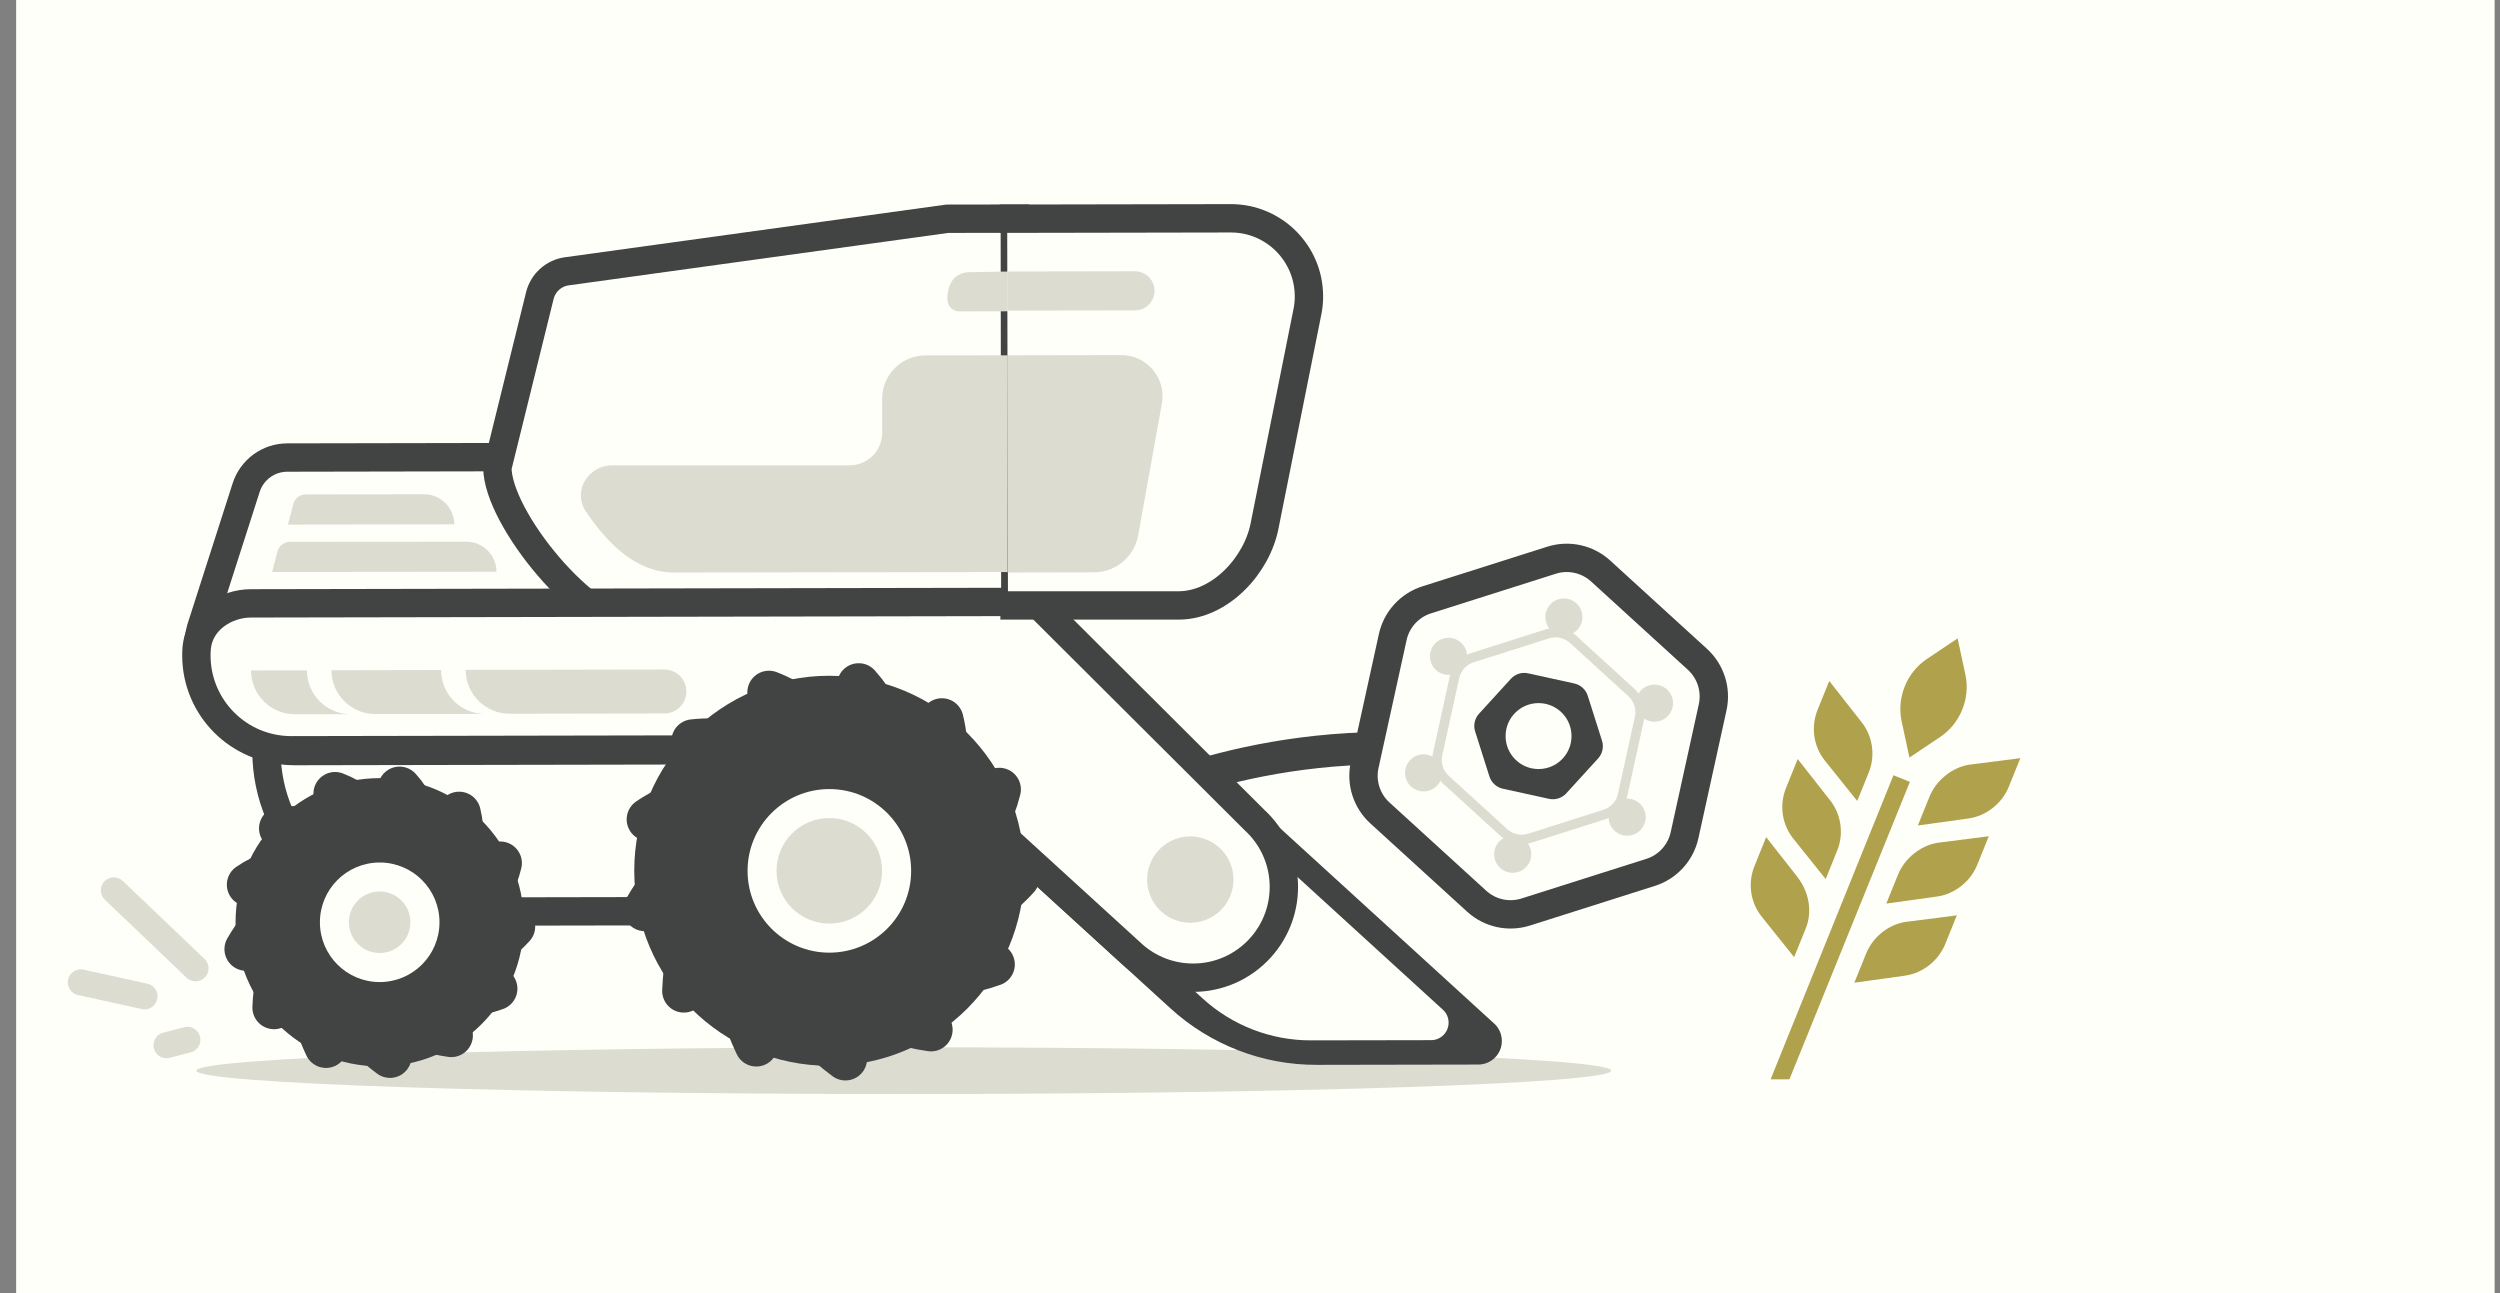 <svg width="116" height="60" viewBox="0 0 116 60" fill="none" xmlns="http://www.w3.org/2000/svg">
<rect x="0" y="0" width="116" height="60" fill="#808080" stroke="none"/>
<rect width="115" height="60" transform="translate(0.75)" fill="#FFFFFA"/>
<path d="M74.76 49.679C74.76 50.278 60.063 50.764 41.934 50.764C23.806 50.764 9.109 50.278 9.109 49.679C9.109 49.08 23.806 48.594 41.934 48.594C60.063 48.594 74.76 49.08 74.76 49.679Z" fill="#DDDCD1"/>
<path d="M53.104 35.294C53.104 35.294 61.742 31.505 71.39 34.395" stroke="#FFFFFA" stroke-width="3.514" stroke-linecap="round"/>
<path d="M53.573 36.705C53.573 36.705 62.21 32.915 71.858 35.805" stroke="#424343" stroke-width="1.506" stroke-linecap="round"/>
<path d="M69.329 47.492L43.087 23.543L42.618 24.056L42.684 24.118L38.555 31.94L38.32 32.197L54.303 46.783C56.159 48.479 58.583 49.417 61.098 49.409L68.592 49.395C69.197 49.394 69.687 48.904 69.686 48.299C69.686 47.991 69.556 47.697 69.329 47.49L69.329 47.492Z" fill="#424343"/>
<path d="M66.95 46.851L46.835 28.492L46.487 28.873L46.536 28.919L43.471 34.725L43.297 34.915L55.797 46.324C57.174 47.583 58.974 48.279 60.84 48.273L66.403 48.263C66.852 48.263 67.216 47.898 67.215 47.449C67.215 47.221 67.118 47.003 66.95 46.849L66.95 46.851Z" fill="#FFFFFA"/>
<path d="M13.021 34.194L12.507 34.195L12.383 34.694L12.383 34.694L12.364 34.773L12.364 34.853C12.372 38.974 15.719 42.308 19.839 42.3L19.839 42.3L34.579 42.272L35.237 42.271L35.235 41.613L35.223 34.81L35.222 34.152L34.564 34.154L13.021 34.194Z" fill="#FFFFFA" stroke="#424343" stroke-width="1.316"/>
<path d="M13.33 21.23C12.459 21.231 11.688 21.794 11.422 22.624L9.326 29.157C8.665 31.552 10.072 34.028 12.467 34.688C12.859 34.796 13.264 34.85 13.67 34.85L38.47 34.803L47.123 28.702L47.557 21.165L13.33 21.23Z" fill="#FFFFFA" stroke="#424343" stroke-width="1.316"/>
<path d="M43.949 10.15L26.303 12.588C25.693 12.672 25.195 13.12 25.048 13.718L23.078 21.695C23.082 24.056 27.229 29.096 29.59 29.091L47.114 29.058L47.087 10.145L43.949 10.15Z" fill="#FFFFFA" stroke="#424343" stroke-width="1.316"/>
<path d="M13.522 34.813L42.629 34.758L42.435 35.059L42.846 35.434L52.523 44.265C52.523 44.266 52.523 44.266 52.523 44.266C53.299 44.975 54.314 45.368 55.367 45.365C56.55 45.365 57.677 44.865 58.472 43.991C60.035 42.277 59.917 39.623 58.212 38.053L48.261 28.134L48.114 27.988L47.91 27.952L47.83 27.938L47.773 27.928L47.715 27.928L11.638 27.996C10.515 27.998 9.238 28.742 9.125 30.088C9.116 30.196 9.111 30.306 9.112 30.418C9.116 32.85 11.09 34.818 13.522 34.813L13.522 34.813Z" fill="#FFFFFA" stroke="#424343" stroke-width="1.316"/>
<path d="M42.939 16.491C41.83 16.492 40.932 17.391 40.932 18.499V20.084C40.932 20.916 40.258 21.59 39.426 21.59H28.415C27.287 21.59 26.551 22.792 27.18 23.727C28.211 25.258 29.542 26.566 31.276 26.566L31.276 26.566L46.749 26.543L46.73 16.488L42.939 16.491Z" fill="#DDDCD1"/>
<path d="M46.372 12.603C46.372 12.603 46.149 12.618 45.01 12.628C43.871 12.638 43.959 13.896 43.959 13.896C43.96 14.202 44.208 14.449 44.514 14.449L44.514 14.449L46.782 14.444L46.778 12.602L46.372 12.603Z" fill="#DDDCD1"/>
<path d="M6.707 46.23L3.747 45.581" stroke="#DDDCD1" stroke-width="1.205" stroke-linecap="round"/>
<path d="M8.697 48.247L7.726 48.499" stroke="#DDDCD1" stroke-width="1.205" stroke-linecap="round"/>
<path d="M9.074 44.931L5.281 41.312" stroke="#DDDCD1" stroke-width="1.205" stroke-linecap="round"/>
<path d="M46.734 10.148L57.108 10.129C59.11 10.125 60.736 11.745 60.739 13.746C60.74 13.964 60.72 14.182 60.682 14.396L58.593 25.051C58.254 26.934 56.617 28.079 54.703 28.082H46.77" fill="#FFFFFA"/>
<path d="M50.758 26.557L46.761 26.565L46.742 16.487L52.028 16.477C53.083 16.475 53.94 17.329 53.942 18.384C53.942 18.498 53.932 18.613 53.911 18.726L52.812 24.838C52.633 25.833 51.769 26.557 50.758 26.557Z" fill="#DDDCD1"/>
<path d="M46.735 12.598L52.662 12.587C53.163 12.586 53.57 12.991 53.571 13.492C53.572 13.993 53.166 14.4 52.665 14.401L46.739 14.412L46.735 12.598L46.735 12.598Z" fill="#DDDCD1"/>
<ellipse cx="2.003" cy="2.003" rx="2.003" ry="2.003" transform="matrix(0.971 0.24 -0.24 0.971 53.766 38.387)" fill="#DDDCD1"/>
<ellipse cx="38.478" cy="40.404" rx="9.049" ry="9.049" fill="#424343"/>
<path d="M46.366 36.628C46.326 36.782 46.284 36.932 46.24 37.077C46.192 37.225 46.132 37.373 46.076 37.515C45.97 37.794 45.844 38.065 45.699 38.327" fill="#424343"/>
<path d="M46.366 36.628C46.326 36.782 46.284 36.932 46.24 37.077C46.192 37.225 46.132 37.373 46.076 37.515C45.97 37.794 45.844 38.065 45.699 38.327" stroke="#424343" stroke-width="2.008" stroke-linecap="round"/>
<path d="M43.703 33.402C43.779 33.705 43.831 34.013 43.859 34.323C43.894 34.62 43.908 34.918 43.902 35.217" fill="#424343"/>
<path d="M43.703 33.402C43.779 33.705 43.831 34.013 43.859 34.323C43.894 34.62 43.908 34.918 43.902 35.217" stroke="#424343" stroke-width="2.008" stroke-linecap="round"/>
<path d="M39.844 31.777C39.948 31.896 40.048 32.016 40.143 32.136C40.237 32.261 40.326 32.393 40.411 32.52C40.58 32.766 40.732 33.023 40.864 33.291" fill="#424343"/>
<path d="M39.844 31.777C39.948 31.896 40.048 32.016 40.143 32.136C40.237 32.261 40.326 32.393 40.411 32.52C40.58 32.766 40.732 33.023 40.864 33.291" stroke="#424343" stroke-width="2.008" stroke-linecap="round"/>
<path d="M35.68 32.125C35.971 32.238 36.254 32.371 36.527 32.523C36.662 32.596 36.791 32.665 36.917 32.743C37.043 32.822 37.168 32.913 37.287 32.999" fill="#424343"/>
<path d="M35.68 32.125C35.971 32.238 36.254 32.371 36.527 32.523C36.662 32.596 36.791 32.665 36.917 32.743C37.043 32.822 37.168 32.913 37.287 32.999" stroke="#424343" stroke-width="2.008" stroke-linecap="round"/>
<path d="M32.158 34.38C32.468 34.345 32.781 34.331 33.093 34.338C33.392 34.337 33.691 34.359 33.987 34.404" fill="#424343"/>
<path d="M32.158 34.38C32.468 34.345 32.781 34.331 33.093 34.338C33.392 34.337 33.691 34.359 33.987 34.404" stroke="#424343" stroke-width="2.008" stroke-linecap="round"/>
<path d="M30.081 38.019C30.338 37.843 30.608 37.685 30.887 37.547C31.022 37.478 31.152 37.412 31.291 37.352C31.429 37.291 31.573 37.241 31.711 37.192" fill="#424343"/>
<path d="M30.081 38.019C30.338 37.843 30.608 37.685 30.887 37.547C31.022 37.478 31.152 37.412 31.291 37.352C31.429 37.291 31.573 37.241 31.711 37.192" stroke="#424343" stroke-width="2.008" stroke-linecap="round"/>
<path d="M29.919 42.202C30.08 41.92 30.25 41.656 30.42 41.408C30.593 41.163 30.782 40.93 30.986 40.71" fill="#424343"/>
<path d="M29.919 42.202C30.08 41.92 30.25 41.656 30.42 41.408C30.593 41.163 30.782 40.93 30.986 40.71" stroke="#424343" stroke-width="2.008" stroke-linecap="round"/>
<path d="M31.729 45.98C31.741 45.656 31.766 45.344 31.799 45.046C31.843 44.749 31.902 44.455 31.977 44.164" fill="#424343"/>
<path d="M31.729 45.98C31.741 45.656 31.766 45.344 31.799 45.046C31.843 44.749 31.902 44.455 31.977 44.164" stroke="#424343" stroke-width="2.008" stroke-linecap="round"/>
<path d="M35.091 48.482C34.952 48.189 34.829 47.9 34.721 47.62C34.62 47.338 34.536 47.05 34.469 46.758" fill="#424343"/>
<path d="M35.091 48.482C34.952 48.189 34.829 47.9 34.721 47.62C34.62 47.338 34.536 47.05 34.469 46.758" stroke="#424343" stroke-width="2.008" stroke-linecap="round"/>
<path d="M39.228 49.129C38.969 48.937 38.727 48.743 38.501 48.547C38.276 48.33 38.067 48.114 37.875 47.898" fill="#424343"/>
<path d="M39.228 49.129C38.969 48.937 38.727 48.743 38.501 48.547C38.276 48.33 38.067 48.114 37.875 47.898" stroke="#424343" stroke-width="2.008" stroke-linecap="round"/>
<path d="M43.198 47.78C42.89 47.738 42.584 47.679 42.282 47.602C41.984 47.518 41.699 47.427 41.43 47.328" fill="#424343"/>
<path d="M43.198 47.78C42.89 47.738 42.584 47.679 42.282 47.602C41.984 47.518 41.699 47.427 41.43 47.328" stroke="#424343" stroke-width="2.008" stroke-linecap="round"/>
<path d="M46.084 44.749C45.791 44.854 45.493 44.943 45.191 45.016C44.886 45.08 44.591 45.13 44.308 45.167" fill="#424343"/>
<path d="M46.084 44.749C45.791 44.854 45.493 44.943 45.191 45.016C44.886 45.08 44.591 45.13 44.308 45.167" stroke="#424343" stroke-width="2.008" stroke-linecap="round"/>
<path d="M47.226 40.727C47.019 40.959 46.796 41.177 46.56 41.379C46.321 41.578 46.087 41.76 45.853 41.924" fill="#424343"/>
<path d="M47.226 40.727C47.019 40.959 46.796 41.177 46.56 41.379C46.321 41.578 46.087 41.76 45.853 41.924" stroke="#424343" stroke-width="2.008" stroke-linecap="round"/>
<ellipse cx="38.482" cy="40.408" rx="3.795" ry="3.795" fill="#FFFFFA"/>
<ellipse cx="38.48" cy="40.406" rx="2.449" ry="2.449" fill="#DDDCD1"/>
<ellipse cx="17.617" cy="42.792" rx="6.687" ry="6.687" fill="#424343"/>
<path d="M23.212 40.049C23.183 40.159 23.153 40.267 23.123 40.371C23.089 40.477 23.046 40.584 23.006 40.686C22.93 40.886 22.84 41.08 22.735 41.267" fill="#424343"/>
<path d="M23.212 40.049C23.183 40.159 23.153 40.267 23.123 40.371C23.089 40.477 23.046 40.584 23.006 40.686C22.93 40.886 22.84 41.08 22.735 41.267" stroke="#424343" stroke-width="2.008" stroke-linecap="round"/>
<path d="M21.305 37.738C21.358 37.955 21.396 38.176 21.416 38.398C21.441 38.611 21.451 38.825 21.447 39.039" fill="#424343"/>
<path d="M21.305 37.738C21.358 37.955 21.396 38.176 21.416 38.398C21.441 38.611 21.451 38.825 21.447 39.039" stroke="#424343" stroke-width="2.008" stroke-linecap="round"/>
<path d="M18.539 36.574C18.614 36.66 18.685 36.746 18.754 36.831C18.821 36.921 18.885 37.015 18.945 37.106C19.067 37.282 19.176 37.467 19.271 37.659" fill="#424343"/>
<path d="M18.539 36.574C18.614 36.66 18.685 36.746 18.754 36.831C18.821 36.921 18.885 37.015 18.945 37.106C19.067 37.282 19.176 37.467 19.271 37.659" stroke="#424343" stroke-width="2.008" stroke-linecap="round"/>
<path d="M15.547 36.824C15.756 36.905 15.959 37 16.154 37.109C16.25 37.161 16.343 37.211 16.433 37.267C16.524 37.323 16.613 37.389 16.699 37.451" fill="#424343"/>
<path d="M15.547 36.824C15.756 36.905 15.959 37 16.154 37.109C16.25 37.161 16.343 37.211 16.433 37.267C16.524 37.323 16.613 37.389 16.699 37.451" stroke="#424343" stroke-width="2.008" stroke-linecap="round"/>
<path d="M13.022 38.437C13.245 38.412 13.468 38.402 13.692 38.407C13.907 38.406 14.121 38.422 14.333 38.455" fill="#424343"/>
<path d="M13.022 38.437C13.245 38.412 13.468 38.402 13.692 38.407C13.907 38.406 14.121 38.422 14.333 38.455" stroke="#424343" stroke-width="2.008" stroke-linecap="round"/>
<path d="M11.529 41.05C11.714 40.924 11.907 40.811 12.108 40.712C12.206 40.663 12.298 40.614 12.396 40.572C12.496 40.53 12.599 40.493 12.698 40.457" fill="#424343"/>
<path d="M11.529 41.05C11.714 40.924 11.907 40.811 12.108 40.712C12.206 40.663 12.298 40.614 12.396 40.572C12.496 40.53 12.599 40.493 12.698 40.457" stroke="#424343" stroke-width="2.008" stroke-linecap="round"/>
<path d="M11.418 44.041C11.534 43.839 11.655 43.65 11.776 43.472C11.9 43.297 12.036 43.13 12.182 42.972" fill="#424343"/>
<path d="M11.418 44.041C11.534 43.839 11.655 43.65 11.776 43.472C11.9 43.297 12.036 43.13 12.182 42.972" stroke="#424343" stroke-width="2.008" stroke-linecap="round"/>
<path d="M12.715 46.751C12.724 46.517 12.741 46.294 12.765 46.081C12.796 45.868 12.838 45.657 12.891 45.449" fill="#424343"/>
<path d="M12.715 46.751C12.724 46.517 12.741 46.294 12.765 46.081C12.796 45.868 12.838 45.657 12.891 45.449" stroke="#424343" stroke-width="2.008" stroke-linecap="round"/>
<path d="M15.125 48.548C15.025 48.337 14.937 48.132 14.86 47.931C14.788 47.728 14.728 47.522 14.68 47.312" fill="#424343"/>
<path d="M15.125 48.548C15.025 48.337 14.937 48.132 14.86 47.931C14.788 47.728 14.728 47.522 14.68 47.312" stroke="#424343" stroke-width="2.008" stroke-linecap="round"/>
<path d="M18.096 49.01C17.91 48.872 17.736 48.733 17.574 48.594C17.413 48.438 17.263 48.284 17.125 48.129" fill="#424343"/>
<path d="M18.096 49.01C17.91 48.872 17.736 48.733 17.574 48.594C17.413 48.438 17.263 48.284 17.125 48.129" stroke="#424343" stroke-width="2.008" stroke-linecap="round"/>
<path d="M20.938 48.046C20.716 48.017 20.497 47.974 20.281 47.919C20.067 47.859 19.864 47.793 19.672 47.723" fill="#424343"/>
<path d="M20.938 48.046C20.716 48.017 20.497 47.974 20.281 47.919C20.067 47.859 19.864 47.793 19.672 47.723" stroke="#424343" stroke-width="2.008" stroke-linecap="round"/>
<path d="M23.004 45.873C22.794 45.948 22.581 46.012 22.364 46.065C22.146 46.109 21.935 46.146 21.732 46.172" fill="#424343"/>
<path d="M23.004 45.873C22.794 45.948 22.581 46.012 22.364 46.065C22.146 46.109 21.935 46.146 21.732 46.172" stroke="#424343" stroke-width="2.008" stroke-linecap="round"/>
<path d="M23.829 42.989C23.68 43.154 23.521 43.311 23.352 43.456C23.181 43.599 23.012 43.729 22.845 43.847" fill="#424343"/>
<path d="M23.829 42.989C23.68 43.154 23.521 43.311 23.352 43.456C23.181 43.599 23.012 43.729 22.845 43.847" stroke="#424343" stroke-width="2.008" stroke-linecap="round"/>
<ellipse cx="17.618" cy="42.794" rx="2.774" ry="2.774" fill="#FFFFFA"/>
<ellipse cx="17.616" cy="42.791" rx="1.428" ry="1.428" fill="#DDDCD1"/>
<path d="M78.163 38.755L79.468 32.815C79.646 32.002 79.377 31.155 78.762 30.593L74.269 26.494C73.653 25.933 72.786 25.742 71.992 25.994L66.195 27.834C65.402 28.087 64.803 28.743 64.624 29.556L63.32 35.496C63.142 36.309 63.41 37.156 64.025 37.718L68.519 41.817C69.134 42.379 70.002 42.569 70.796 42.317L76.592 40.477C77.385 40.224 77.984 39.568 78.163 38.755L78.163 38.755Z" fill="#FFFFFA" stroke="#424343" stroke-width="1.316"/>
<path d="M72.674 36.812L74.153 35.191C74.356 34.97 74.424 34.657 74.334 34.37L73.67 32.279C73.578 31.994 73.342 31.777 73.048 31.713L70.906 31.242C70.612 31.178 70.307 31.275 70.105 31.497L68.626 33.117C68.423 33.339 68.355 33.652 68.446 33.938L69.109 36.029C69.201 36.315 69.438 36.531 69.731 36.596L71.873 37.066C72.166 37.13 72.472 37.034 72.674 36.812L72.674 36.812Z" fill="#424343"/>
<path d="M70.972 38.896L74.469 37.785C74.884 37.654 75.197 37.311 75.29 36.886L76.076 33.303C76.169 32.879 76.029 32.436 75.707 32.143L72.998 29.67C72.676 29.377 72.223 29.277 71.808 29.408L68.311 30.519C67.897 30.65 67.584 30.993 67.49 31.418L66.704 35C66.611 35.425 66.752 35.868 67.073 36.162L69.782 38.634C70.104 38.928 70.558 39.027 70.972 38.896L70.972 38.896Z" stroke="#DDDCD1" stroke-width="0.445"/>
<ellipse cx="76.767" cy="32.626" rx="0.861" ry="0.861" fill="#DDDCD1"/>
<ellipse cx="72.564" cy="28.63" rx="0.861" ry="0.861" fill="#DDDCD1"/>
<ellipse cx="67.212" cy="30.454" rx="0.861" ry="0.861" fill="#DDDCD1"/>
<ellipse cx="66.056" cy="35.861" rx="0.861" ry="0.861" fill="#DDDCD1"/>
<ellipse cx="70.189" cy="39.638" rx="0.861" ry="0.861" fill="#DDDCD1"/>
<ellipse cx="75.501" cy="37.916" rx="0.861" ry="0.861" fill="#DDDCD1"/>
<ellipse cx="71.389" cy="34.154" rx="1.53" ry="1.53" fill="#FFFFFA"/>
<path d="M88.619 36.279L83.029 50.081H82.155L87.856 35.971L88.619 36.279Z" fill="#B0A14D"/>
<path d="M90.833 29.621L89.388 30.59C88.469 31.217 88.007 32.361 88.232 33.45L88.598 35.151L90.043 34.182C90.962 33.555 91.424 32.411 91.199 31.322L90.833 29.621Z" fill="#B0A14D"/>
<path d="M89.528 36.968L88.988 38.303L91.338 37.977C92.16 37.865 92.897 37.275 93.205 36.513L93.744 35.178L91.347 35.485C90.573 35.616 89.836 36.205 89.528 36.968Z" fill="#B0A14D"/>
<path d="M88.064 40.591L87.525 41.926L89.874 41.6C90.696 41.488 91.433 40.899 91.741 40.136L92.281 38.801L89.883 39.108C89.109 39.239 88.372 39.828 88.064 40.591Z" fill="#B0A14D"/>
<path d="M86.581 44.262L86.041 45.597L88.391 45.271C89.213 45.159 89.95 44.569 90.258 43.807L90.797 42.472L88.4 42.779C87.626 42.91 86.908 43.451 86.581 44.262Z" fill="#B0A14D"/>
<path d="M86.341 33.462L84.878 31.596L84.338 32.93C84.011 33.741 84.151 34.629 84.664 35.28L86.176 37.166L86.715 35.831C87.023 35.069 86.903 34.133 86.341 33.462Z" fill="#B0A14D"/>
<path d="M84.878 37.085L83.414 35.219L82.874 36.553C82.547 37.364 82.687 38.252 83.201 38.903L84.712 40.789L85.251 39.454C85.559 38.692 85.439 37.756 84.878 37.085Z" fill="#B0A14D"/>
<path d="M83.414 40.709L81.95 38.842L81.411 40.177C81.083 40.987 81.223 41.875 81.737 42.526L83.248 44.412L83.787 43.078C84.096 42.315 83.956 41.426 83.414 40.709Z" fill="#B0A14D"/>
<path d="M46.383 10.149L57.104 10.129C59.106 10.125 60.731 11.745 60.735 13.747C60.736 13.965 60.716 14.182 60.678 14.396L58.688 24.34C58.348 26.224 56.612 28.088 54.698 28.092H46.418" stroke="#424343" stroke-width="1.316"/>
<path d="M23.035 26.529L12.625 26.54L12.875 25.588C12.944 25.324 13.182 25.14 13.454 25.14L21.633 25.133C22.406 25.131 23.033 25.756 23.035 26.528L23.035 26.529Z" fill="#DDDCD1"/>
<path d="M21.078 24.33L13.359 24.341L13.609 23.389C13.678 23.125 13.916 22.941 14.189 22.94L19.676 22.934C20.449 22.932 21.076 23.557 21.078 24.329L21.078 24.33Z" fill="#DDDCD1"/>
<path d="M16.16 33.139L13.688 33.143C12.563 33.144 11.65 32.234 11.646 31.109L14.241 31.105C14.242 32.183 15.083 33.074 16.16 33.138L16.16 33.139Z" fill="#DDDCD1"/>
<path d="M22.447 33.125L17.421 33.134C16.294 33.135 15.38 32.224 15.376 31.098L20.466 31.088C20.466 31.62 20.675 32.13 21.047 32.51C21.415 32.89 21.918 33.111 22.447 33.124L22.447 33.125Z" fill="#DDDCD1"/>
<path d="M21.605 31.082L30.827 31.064C31.39 31.064 31.848 31.52 31.849 32.083C31.85 32.646 31.394 33.103 30.831 33.105L23.649 33.118C22.523 33.12 21.608 32.209 21.606 31.082L21.605 31.082L21.605 31.082Z" fill="#DDDCD1"/>
</svg>
